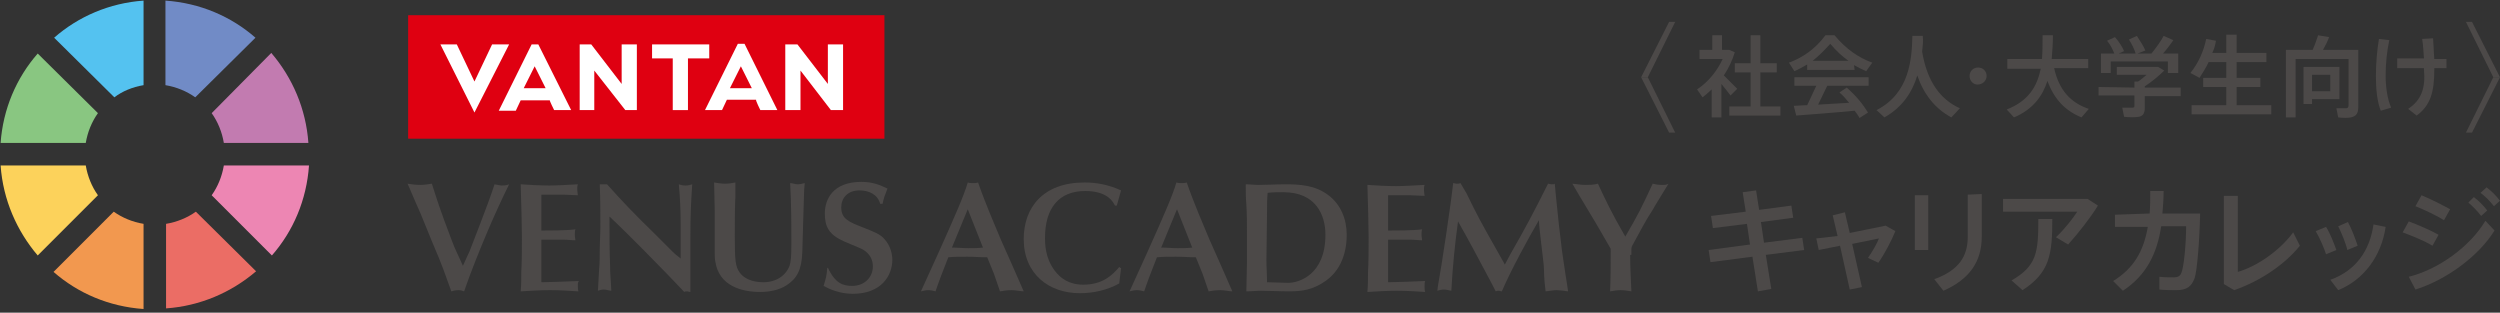 <?xml version="1.0" encoding="utf-8"?>
<!-- Generator: Adobe Illustrator 27.0.0, SVG Export Plug-In . SVG Version: 6.00 Build 0)  -->
<svg version="1.1" id="_レイヤー_2" xmlns="http://www.w3.org/2000/svg" xmlns:xlink="http://www.w3.org/1999/xlink" x="0px"
	 y="0px" viewBox="0 0 411 51.4" style="enable-background:new 0 0 411 51.4;" xml:space="preserve">
<rect x="0" y="0" width="411" height="51.4" fill="#333333" stroke="none"/>
<style type="text/css">
	.st0{fill:none;}
	.st1{fill:#54C2F0;}
	.st2{fill:#89C681;}
	.st3{fill:#FCD25B;}
	.st4{fill:#718BC6;}
	.st5{fill:#ED86B3;}
	.st6{fill:#F2984F;}
	.st7{fill:#C27BB0;}
	.st8{fill:#EB6D65;}
	.st9{fill:#DF0011;}
	.st10{fill:#FFFFFF;}
	.st11{fill:#4C4948;}
</style>
<g>
	<circle class="st0" cx="25.5" cy="25.4" r="25.4"/>
	<g>
		<path class="st1" d="M23.6,14V0.1C18,0.5,12.9,2.7,8.9,6.2l9.9,9.8C20.1,15,21.8,14.3,23.6,14L23.6,14z"/>
		<path class="st2" d="M14.1,23.5c0.3-1.8,1-3.5,2-4.9L6.2,8.8c-3.5,4-5.7,9.1-6.1,14.7H14.1z"/>
		<path class="st3" d="M16.1,32.1c-1-1.4-1.7-3.1-2-4.9H0.1C0.5,32.9,2.8,38,6.2,42L16.1,32.1L16.1,32.1z"/>
		<path class="st4" d="M42,6.2c-4-3.5-9.1-5.7-14.8-6.1V14c1.8,0.3,3.5,1,4.9,2L42,6.2L42,6.2z"/>
		<path class="st5" d="M36.8,27.2c-0.3,1.8-1,3.5-2,4.9l9.9,9.9c3.5-4,5.7-9.1,6.1-14.8L36.8,27.2L36.8,27.2z"/>
		<path class="st6" d="M23.6,36.8c-1.8-0.3-3.5-1-4.9-2l-9.9,9.9c4,3.5,9.1,5.7,14.8,6.1V36.8L23.6,36.8z"/>
		<path class="st7" d="M34.8,18.6c1,1.4,1.7,3.1,2,4.9h13.9c-0.4-5.6-2.6-10.7-6.1-14.8L34.8,18.6L34.8,18.6z"/>
		<path class="st8" d="M32.2,34.8c-1.4,1-3.1,1.7-4.9,2v13.9c5.6-0.4,10.7-2.6,14.8-6.1L32.2,34.8L32.2,34.8z"/>
	</g>
</g>
<g>
	<rect x="67.1" y="2.5" class="st9" width="78.3" height="20.3"/>
	<g>
		<path class="st10" d="M75.1,7.3l2.9,6.1l2.9-6.1h2.8L78,18.5L72.4,7.3L75.1,7.3L75.1,7.3z"/>
		<polygon class="st10" points="102.2,7.3 102.2,13.8 97.2,7.3 95.3,7.3 95.3,18.1 97.7,18.1 97.7,11.6 102.8,18.1 104.7,18.1 
			104.7,7.3 		"/>
		<path class="st10" d="M91.1,18.1h2.8L88.5,7.3h-1.1l-5.4,10.9h2.8l0.8-1.7h4.8C90.3,16.5,91.1,18.1,91.1,18.1z M86.1,14.5l1.8-3.6
			l1.8,3.6H86.1L86.1,14.5z"/>
		<polygon class="st10" points="136.1,7.3 136.1,13.8 131.1,7.3 129.1,7.3 129.1,18.1 131.6,18.1 131.6,11.6 136.6,18.1 138.6,18.1 
			138.6,7.3 		"/>
		<path class="st10" d="M125,18.1h2.8l-5.4-10.9h-1.1l-5.4,10.9h2.8l0.8-1.7h4.8C124.2,16.5,125,18.1,125,18.1z M120,14.5l1.8-3.6
			l1.8,3.6H120L120,14.5z"/>
		<polygon class="st10" points="116.6,7.3 107.2,7.3 107.2,9.6 110.6,9.6 110.6,18.1 113.1,18.1 113.1,9.6 116.6,9.6 		"/>
	</g>
</g>
<g>
	<path class="st11" d="M77.2,41.3c0.2-0.6,3.1-7.8,4.1-11c0.6,0.1,0.9,0.2,1.2,0.2c0.3,0,0.7,0,1.2-0.2C82.6,32.5,81,36,80,38.4
		c-1.3,3.1-2.6,6.3-3.7,9.5c-0.3-0.1-0.5-0.2-0.9-0.2c-0.6,0-0.8,0.1-1.2,0.2c-1.2-3.3-1.3-3.8-3.1-8c-0.4-0.9-2-5-2.4-5.8
		c-0.3-0.6-1.4-3.3-1.7-3.9c0.6,0.1,1.4,0.2,2.1,0.2c0.6,0,1.3-0.1,1.9-0.2c0.8,2.5,1.2,3.9,3.3,9.4c0.5,1.4,1.2,2.7,1.8,4.1
		L77.2,41.3L77.2,41.3z"/>
	<path class="st11" d="M89,37.9c1.3,0,4.2,0,5.6-0.2c-0.1,0.3-0.1,0.5-0.1,0.9c0,0.4,0.1,0.7,0.1,0.9c-0.7,0-1.3-0.1-2-0.1
		c-1.2,0-2.4,0-3.6,0v7c0.7,0,4-0.1,6.2-0.2C95,46.3,95,46.6,95,47c0,0.4,0,0.6,0.1,0.9c-1.5-0.1-3.1-0.2-4.7-0.2
		c-1.5,0-3.2,0.1-4.8,0.2c0.1-1.1,0.1-2.1,0.1-3.2c0.1-1.5,0.1-4.6,0.1-5.8c0-1.1-0.1-6-0.2-8.6c1.3,0.1,3.3,0.2,4.7,0.2
		c1.2,0,2.9-0.1,4.7-0.2c-0.1,0.3-0.1,0.5-0.1,0.8c0,0.4,0.1,0.8,0.1,1l-2.4-0.1c-0.9,0-1.2,0-3.6,0L89,37.9L89,37.9z"/>
	<path class="st11" d="M98.7,37.5c0-2.4,0-4.8-0.1-7.2c0.2,0,0.4,0,0.6,0s0.4,0,0.6,0c2.4,2.7,4.7,5.1,7.8,8.1l3,3
		c0.5,0.5,0.7,0.6,1.3,1.1v-5.7c0-2.2-0.1-4.4-0.3-6.5c0.3,0.1,0.6,0.2,1.1,0.2s0.8-0.1,1.1-0.2c-0.2,3.1-0.3,4.9-0.3,8.7
		c0,1.5,0,5.2,0,6.5c0,0.6,0,1.9,0,2.5c-0.2,0-0.4-0.1-0.5-0.1c-0.2,0-0.4,0-0.5,0.1c-3.3-3.5-9.6-9.9-12.3-12.4
		c0,3.5,0,5.4,0.1,8.1c0,1.5,0.1,1.8,0.2,4.1c-0.3,0-0.8-0.2-1.2-0.2c-0.4,0-0.7,0.1-1,0.2l0.2-3.6c0.1-0.7,0.1-2.6,0.1-3.3
		L98.7,37.5L98.7,37.5z"/>
	<path class="st11" d="M120.9,32.2c-0.1,2-0.1,4.4-0.1,6.6c0,4.1,0.1,5,0.8,6s2.1,1.6,3.9,1.6c2.1,0,3.7-1.1,4.3-2.7
		c0.2-0.6,0.3-1.4,0.3-3.5c0-3.3,0-6.7-0.2-10.1c0.4,0,0.8,0.2,1.2,0.2s0.8-0.1,1.2-0.2l-0.1,1.2c-0.1,2.2-0.2,7.5-0.3,10.1
		c-0.1,3-0.9,4.4-2.6,5.5c-1.2,0.8-2.9,1.1-4.3,1.1c-3.1,0-6.8-1-7.4-5c-0.1-0.4-0.1-1.1-0.1-1.4v-7c0-1.3-0.1-3.3-0.1-4.6
		c0.6,0.1,1.2,0.2,1.8,0.2s1.2-0.1,1.7-0.2L120.9,32.2L120.9,32.2z"/>
	<path class="st11" d="M136.1,44c1.2,2.6,2.5,3,4,3c2,0,3.4-1.4,3.4-3.2c0-2-1.6-2.8-2.1-3c-0.7-0.3-1.9-0.8-2.6-1.1
		c-2.5-1.1-3.2-2.4-3.2-4.6c0-2.3,1.3-5.2,6-5.2c1.9,0,3,0.5,4.3,1.1c-0.5,1.3-0.6,1.5-0.8,2.5h-0.4c-0.4-1.5-1.8-2.2-3.4-2.2
		c-2,0-3,1.3-3,2.8c0,1.9,1.3,2.4,3.6,3.3c2,0.8,2.8,1.1,3.5,1.9c1.1,1.2,1.3,2.7,1.3,3.4c0,2.6-1.8,5.6-6.5,5.6
		c-2.2,0-3.9-0.8-4.8-1.3c0.4-1.3,0.5-1.7,0.6-2.9L136.1,44L136.1,44z"/>
	<path class="st11" d="M163.4,45l-1.1-2.7c-1.1,0-2.2-0.1-3.3-0.1c-1,0-2.1,0-3.1,0.1c-0.8,2-1.6,4.1-2.1,5.6
		c-0.3-0.1-0.8-0.2-1.2-0.2c-0.4,0-0.8,0.1-1.2,0.2l3-6.6c2.6-5.8,4.1-9.2,4.7-11.3c0.3,0.1,0.5,0.1,0.9,0.1c0.3,0,0.5,0,0.8-0.1
		c1.2,3.5,2.8,7.1,3.7,9.3c1,2.2,2.7,6.1,3.8,8.6c-0.4,0-1.3-0.2-2-0.2s-1.4,0.1-1.9,0.2L163.4,45L163.4,45z M159.1,34.4l-2.6,6.3
		c0.9,0,1.8,0.1,2.7,0.1c0.8,0,1.6,0,2.4-0.1L159.1,34.4L159.1,34.4z"/>
	<path class="st11" d="M183.6,33.8h-0.3c-0.3-0.6-1.2-2.4-4.9-2.4c-4.3,0-6.6,2.8-6.6,7.7c0,0.9,0,3.3,1.6,5.4
		c0.9,1.2,2.3,2.3,4.7,2.3c3.2,0,4.8-1.6,5.9-2.9l0.3,0.2l-0.3,2.5c-2,1.1-4.2,1.6-6.5,1.6c-5,0-9.2-3.1-9.2-8.9
		c0-5.2,3.2-9.3,10-9.3c2.1,0,4,0.4,6,1.3L183.6,33.8L183.6,33.8z"/>
	<path class="st11" d="M197.7,45l-1.1-2.7c-1.1,0-2.2-0.1-3.3-0.1c-1,0-2.1,0-3.1,0.1c-0.8,2-1.6,4.1-2.1,5.6
		c-0.3-0.1-0.8-0.2-1.2-0.2c-0.4,0-0.8,0.1-1.2,0.2l3-6.6c2.6-5.8,4.1-9.2,4.7-11.3c0.3,0.1,0.5,0.1,0.9,0.1c0.3,0,0.5,0,0.8-0.1
		c1.2,3.5,2.8,7.1,3.7,9.3c1,2.2,2.7,6.1,3.8,8.6c-0.4,0-1.3-0.2-2-0.2s-1.4,0.1-1.9,0.2L197.7,45L197.7,45z M193.5,34.4l-2.6,6.3
		c0.9,0,1.8,0.1,2.7,0.1c0.8,0,1.6,0,2.4-0.1L193.5,34.4L193.5,34.4z"/>
	<path class="st11" d="M217.6,46.4c-1.8,1.2-3.5,1.5-5.6,1.5c-1.6,0-3.2-0.1-4.7-0.1c-0.8,0-1.6,0.1-2.4,0.1l0.1-4.7
		c0-1.1,0-1.7,0-4.8c0-1.6,0-3.2-0.1-4.8c-0.1-1.1-0.1-2.2-0.1-3.3c0.7,0,1.4,0.1,2.1,0.1c1.4,0,2.9-0.1,4.4-0.1
		c2.2,0,4.9,0.1,7.1,1.8c2,1.5,3,3.9,3,6.5C221.4,42.2,220,44.9,217.6,46.4L217.6,46.4z M208.2,42.8c0,1.2,0.1,2.4,0.1,3.6
		c0.6,0,2.9,0.1,3.5,0.1c1.7,0,6.1-1.3,6.1-7.9c0-3.3-1.6-7-6.9-7c-0.9,0-1.8,0-2.6,0.1c-0.1,1-0.1,2.1-0.1,3.1L208.2,42.8
		L208.2,42.8z"/>
	<path class="st11" d="M228.2,37.9c1.3,0,4.2,0,5.6-0.2c-0.1,0.3-0.1,0.5-0.1,0.9c0,0.4,0.1,0.7,0.1,0.9c-0.7,0-1.3-0.1-2-0.1
		c-1.2,0-2.4,0-3.6,0v7c0.7,0,4-0.1,6.1-0.2c-0.1,0.2-0.1,0.5-0.1,0.9c0,0.4,0,0.6,0.1,0.9c-1.5-0.1-3.1-0.2-4.7-0.2
		c-1.5,0-3.2,0.1-4.8,0.2c0.1-1.1,0.1-2.1,0.1-3.2c0.1-1.5,0.1-4.6,0.1-5.8c0-1.1-0.1-6-0.2-8.6c1.3,0.1,3.3,0.2,4.7,0.2
		c1.2,0,2.9-0.1,4.7-0.2c-0.1,0.3-0.1,0.5-0.1,0.8c0,0.4,0.1,0.8,0.1,1l-2.4-0.1c-0.9,0-1.2,0-3.6,0L228.2,37.9L228.2,37.9z"/>
	<path class="st11" d="M241.1,31.8c1.7,3.5,2.4,4.8,4.9,9.2l1.4,2.5l0.9-1.7c2.4-4.2,3.6-6.4,6.2-11.6c0.2,0,0.4,0.1,0.6,0.1
		s0.4,0,0.5-0.1l0.2,2.1c0.3,3,0.6,5.9,1,9c0.2,1.5,0.8,5.3,1,6.6c-0.6-0.1-1.5-0.2-1.9-0.2c-0.5,0-0.9,0.1-1.8,0.2l-0.1-0.9
		c-0.1-0.5-0.2-2.8-0.2-3.3c-0.1-1.2-0.8-6.4-0.8-7.5c-1.7,2.9-4.6,8.2-6.1,11.7c-0.2,0-0.3-0.1-0.5-0.1c-0.1,0-0.3,0-0.5,0.1
		c-1-2-1.6-3-3.6-6.8c-0.4-0.8-2.2-4-2.6-4.7c-0.5,3.6-0.9,7.6-1.1,11.4c-0.5-0.1-0.9-0.2-1.2-0.2c-0.4,0-0.8,0.1-1.1,0.2l0.1-0.8
		c0.6-3.2,2.2-13.9,2.5-16.9c0.2,0,0.4,0.1,0.6,0.1c0.2,0,0.4,0,0.6-0.1L241.1,31.8L241.1,31.8z"/>
	<path class="st11" d="M268,41.9c0,2.2,0.1,3.5,0.2,6c-0.6-0.1-1.2-0.2-1.8-0.2c-0.5,0-1.2,0.1-1.7,0.2c0.1-2,0.1-5.4,0.1-7
		l-1.5-2.6c-1.3-2.3-3.5-5.8-4.8-8.1c1,0.1,1.5,0.2,2.1,0.2c0.6,0,1.4,0,2.1-0.2c1.3,2.8,2.3,4.9,4.5,8.7c2.2-3.8,2.6-4.6,4.5-8.7
		c0.4,0.1,0.9,0.2,1.5,0.2c0.5,0,0.8,0,1.1-0.2c-0.4,0.7-2.3,3.7-2.6,4.3c-1.2,1.8-2.2,3.8-3.2,5.6c-0.2,0.3-0.3,0.6-0.3,0.8V41.9
		L268,41.9z"/>
</g>
<g>
	<path class="st11" d="M287.7,40.2l-0.5-3.4l-5.6,0.7l-0.3-2l5.7-0.7l-0.5-3.2l2.2-0.3l0.5,3.2l5.3-0.7l0.3,2l-5.3,0.7l0.5,3.4
		l6.3-0.8l0.3,2l-6.3,0.8l0.9,5.6l-2.2,0.4l-0.9-5.7l-6.9,0.9l-0.3-2L287.7,40.2L287.7,40.2z"/>
	<path class="st11" d="M302.1,38.8l-0.8-3.4l2-0.5l0.8,3.4l5.9-1.2l1.6,0.9c-0.6,1.5-1.8,3.8-2.8,5.2l-1.7-0.8
		c0.7-1,1.5-2.4,1.8-3.2l-4.4,0.9l1.6,7.1l-2,0.4l-1.6-7.2l-3.5,0.7l-0.4-1.9L302.1,38.8L302.1,38.8z"/>
	<path class="st11" d="M317,32.1v9h-2.2v-9C314.8,32.1,317,32.1,317,32.1z M325.8,31.9v7c0,4.1-2,7-6.3,8.9l-1.5-1.9
		c4.1-1.5,5.5-3.8,5.5-7v-6.9L325.8,31.9L325.8,31.9z"/>
	<path class="st11" d="M343.2,32.7l1.7,1.1c-1.3,2.1-3.2,4.5-4.9,6.4L338,39c1.3-1.2,2.8-3.1,3.5-4.2h-12.2v-2.1L343.2,32.7
		L343.2,32.7z M337.4,36c0,5.8-0.4,8.8-4.9,11.7l-1.8-1.6c4.2-2.4,4.4-4.7,4.4-10.1L337.4,36L337.4,36z"/>
	<path class="st11" d="M353.4,35.1c0.1-1.2,0.1-2.4,0.1-3.7h2.2c0,1.3-0.1,2.5-0.2,3.7h6.2c-0.1,4.6-0.5,9.4-0.9,10.6
		c-0.5,1.4-1.3,2-3,2c-0.9,0-1.9,0-2.8-0.1v-2.1c0.8,0.1,1.7,0.1,2.4,0.1c0.6,0,1-0.2,1.2-0.7c0.4-0.8,0.8-4.7,0.8-7.7h-4.1
		c-0.7,4.6-2.5,8.1-6.3,10.6l-1.6-1.6c3.4-2.1,5-4.9,5.7-8.9h-5.4v-2L353.4,35.1L353.4,35.1z"/>
	<path class="st11" d="M367.9,32.2v12.5c3.1-0.9,6.8-3.4,9.1-6.5l1.1,2.2c-2.5,3.1-6.5,5.8-10.8,7.3l-1.7-1V32.2L367.9,32.2
		L367.9,32.2z"/>
	<path class="st11" d="M382.4,37.3c0.7,1.1,1.3,2.7,1.7,3.8l-1.7,0.7c-0.3-1-1.1-2.8-1.7-3.8L382.4,37.3L382.4,37.3z M392.2,37.3
		c-0.7,4.8-3.6,8.7-7.8,10.4l-1.3-1.7c4.2-1.5,6.5-4.8,7.1-9.1L392.2,37.3z M386,36.5c0.6,1.1,1.2,2.7,1.6,3.9l-1.7,0.7
		c-0.2-1-1-2.9-1.5-3.9L386,36.5L386,36.5z"/>
	<path class="st11" d="M400.9,38.6l-1,1.8c-1.3-0.8-3.3-1.6-4.9-2.2l1-1.8C397.6,37,399.7,37.9,400.9,38.6L400.9,38.6z M408.6,36.3
		l1.5,1.6c-2.6,4.2-7.9,8.1-13,9.7l-1.1-2.1C400.9,44.3,406.1,40.5,408.6,36.3L408.6,36.3z M402.8,34.4l-1,1.8
		c-1.3-0.8-3.2-1.7-4.7-2.3l1-1.8C399.8,32.8,401.7,33.8,402.8,34.4L402.8,34.4z M406.7,32.4c0.9,0.7,1.5,1.3,2.2,2.2l-1,0.9
		c-0.7-0.9-1.3-1.5-2.1-2.2L406.7,32.4L406.7,32.4z M408.8,30.8c0.9,0.7,1.5,1.3,2.2,2.2l-1,0.9c-0.7-0.9-1.3-1.5-2.2-2.2
		L408.8,30.8L408.8,30.8z"/>
</g>
<g>
	<g>
		<path class="st11" d="M283,19.3h-1.6v-4.6c-0.5,0.5-1,0.9-1.5,1.3l-0.9-1.3c1.8-1.2,3.3-3,4.2-5h-3.8V8.2h2.1V5.8h1.6v2.4h1.2
			l0.9,0.4c-0.4,1.3-1,2.6-1.8,3.8c0.8,0.8,1.7,1.7,2.2,2.2l-1.1,1.1c-0.4-0.5-0.9-1.2-1.5-1.9L283,19.3L283,19.3z M287.8,17.5v-5.6
			h-2.6v-1.5h2.6V5.8h1.6v4.6h2.7v1.5h-2.7v5.6h3.3V19h-8.4v-1.5H287.8L287.8,17.5z"/>
		<path class="st11" d="M304.9,11.5h-7.8v-0.9c-0.7,0.4-1.4,0.8-2.1,1.1l-0.9-1.4c2.2-0.8,4.3-2.2,6-4.5h1.5c1.9,2.3,4,3.7,6.2,4.5
			l-1,1.4c-0.7-0.3-1.3-0.6-2-1L304.9,11.5L304.9,11.5z M297.1,17.3c0.5-1.1,1.1-2.3,1.5-3.2h-3.6v-1.4h12.2v1.4h-6.8
			c-0.4,0.9-1,2-1.5,3.1c1.7-0.1,3.6-0.2,5.1-0.3c-0.5-0.6-1-1.2-1.6-1.7l1.2-0.8c1.6,1.4,2.7,2.8,3.5,4.1l-1.4,0.9
			c-0.2-0.4-0.5-0.8-0.8-1.2c-2.9,0.3-7.2,0.6-9.6,0.8l-0.4-1.6C295.5,17.4,296.2,17.3,297.1,17.3L297.1,17.3z M303.9,10
			c-1-0.7-2-1.6-3-2.8c-1,1.1-1.9,2-2.9,2.8H303.9z"/>
		<path class="st11" d="M316,8.5c0.8,4.8,2.9,7.8,6.2,9.3l-1.4,1.5c-2.6-1.4-4.5-3.7-5.6-6.9c-0.8,2.7-2.4,5.2-5.4,6.9l-1.3-1.2
			c5.5-2.8,5.8-8.5,5.9-12.2l1.7,0C316.2,6.7,316.1,7.6,316,8.5z"/>
		<path class="st11" d="M325.1,13.9c-0.7,0-1.3-0.6-1.3-1.4s0.6-1.4,1.4-1.4s1.4,0.6,1.4,1.4S325.9,13.9,325.1,13.9L325.1,13.9z"/>
		<path class="st11" d="M343.4,17.9l-1.2,1.4c-2.7-1.1-4.5-3-5.6-6c-0.8,2.5-2.4,4.7-5.5,6l-1.2-1.3c3.6-1.4,5-3.8,5.6-6.7H330V9.7
			h5.7c0.1-1.2,0.1-2.5,0.1-3.9h1.7c0,1.4-0.1,2.6-0.2,3.9h6v1.5h-5.6C338.5,14.8,340.4,16.9,343.4,17.9L343.4,17.9z"/>
		<path class="st11" d="M350.9,14.4v-1h0.6c0.5-0.3,0.9-0.7,1.4-1.1H348V11h6.8l1,0.6c-0.8,0.8-2,1.8-3.2,2.6v0.2h5.9v1.4h-5.9v2
			c0,0.8-0.3,1.3-1,1.4c-0.5,0.1-1.6,0.1-2.4,0l-0.3-1.5c0.6,0,1.5,0,1.7,0c0.2,0,0.3-0.1,0.3-0.3v-1.7H345v-1.4L350.9,14.4
			L350.9,14.4z M347.6,8.8c-0.3-0.7-0.6-1.4-1.2-2.1l1.3-0.6c0.7,0.8,1.2,1.6,1.5,2.3l-0.9,0.4h2.8c-0.2-0.7-0.6-1.5-1.1-2.3
			l1.3-0.6c0.6,0.9,1.1,1.7,1.4,2.4l-1.3,0.5h2.3c0.8-1,1.6-2.1,2-2.9l1.6,0.7c-0.4,0.6-1,1.4-1.7,2.2h2.5V12h-1.7v-1.9H347V12h-1.6
			V8.8L347.6,8.8L347.6,8.8z"/>
		<path class="st11" d="M366,17.3v-3h-3.8v-1.5h3.8v-2.6h-2.9c-0.4,0.9-1,1.8-1.5,2.6l-1.5-0.8c1.3-1.6,2.2-3.6,2.6-5.6l1.6,0.3
			c-0.1,0.7-0.3,1.4-0.6,2h2.3v-3h1.7v3h4.9v1.5h-4.9v2.6h3.9v1.5h-3.9v3h5.7v1.5h-13.1v-1.5L366,17.3L366,17.3z"/>
		<path class="st11" d="M386.7,8.2h1v9.4c0,1-0.3,1.5-1.2,1.7c-0.4,0.1-1.4,0.1-2.1,0l-0.3-1.5c0.6,0,1.4,0,1.6,0
			c0.3,0,0.4-0.2,0.4-0.5V9.7h-8.7v9.6h-1.6V8.2h4.4c0.4-0.9,0.7-1.8,0.9-2.4l1.8,0.3c-0.2,0.6-0.6,1.4-1,2.1L386.7,8.2L386.7,8.2z
			 M380.1,11h4.5v5.3h-4.5v0.8h-1.4V11C378.7,11,380.1,11,380.1,11z M383.1,15v-2.7h-3V15H383.1z"/>
		<path class="st11" d="M392.8,6.6c-0.4,1.9-0.6,3.8-0.6,5.8c0,2,0.3,3.9,0.9,5.3l-1.7,0.5c-0.6-1.5-0.8-3.5-0.8-5.7
			s0.2-4.3,0.5-6.1L392.8,6.6L392.8,6.6z M398.5,9.6c-0.1-1-0.1-2.1-0.3-3.2l1.8-0.1c0.1,1.2,0.1,2.3,0.2,3.4h2v1.5h-2v0.2
			c0,3.7-0.6,5.9-2.9,7.6l-1.4-1.1c2.1-1.4,2.9-3.3,2.6-6.5v-0.2h-4.4V9.6H398.5L398.5,9.6z"/>
	</g>
	<g>
		<g>
			<polygon class="st11" points="270.9,12.7 269.8,12.7 274.4,3.6 275.4,3.6 			"/>
			<polygon class="st11" points="275.4,21.8 274.4,21.8 269.8,12.7 270.9,12.7 			"/>
		</g>
		<g>
			<polygon class="st11" points="409.9,12.7 411,12.7 406.4,21.8 405.4,21.8 			"/>
			<polygon class="st11" points="405.4,3.6 406.4,3.6 411,12.7 409.9,12.7 			"/>
		</g>
	</g>
</g>
</svg>
